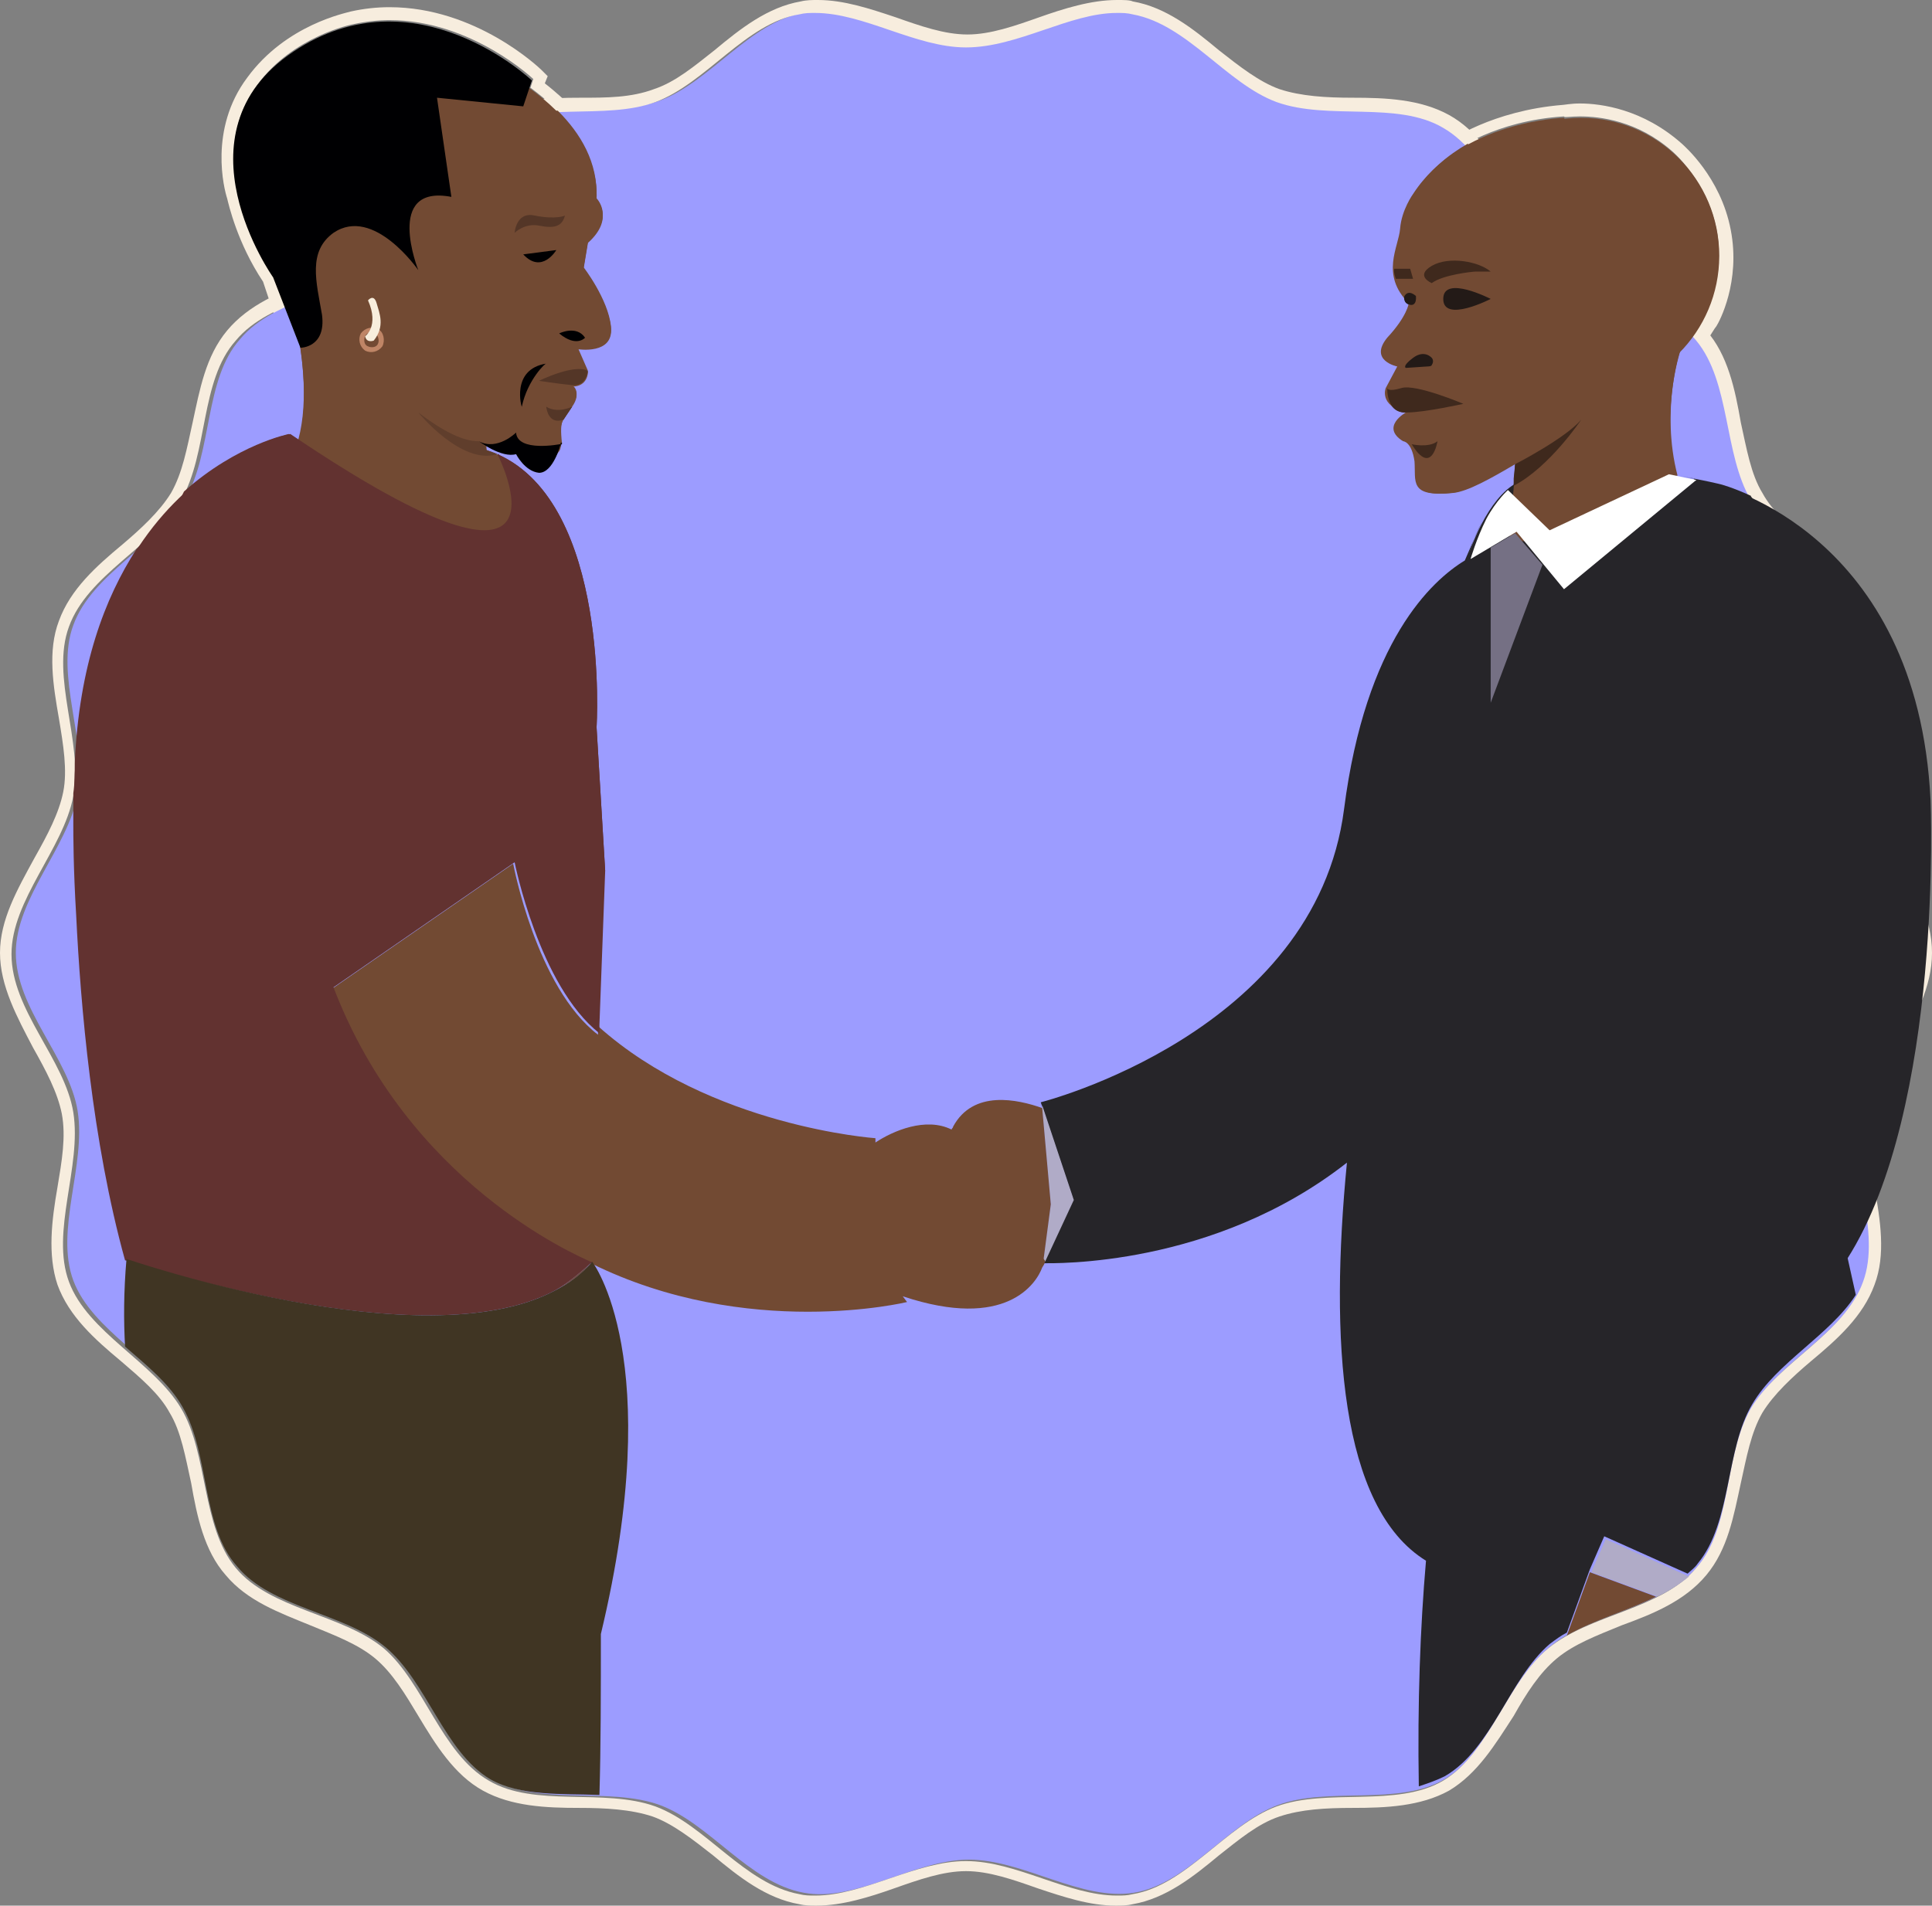 <?xml version="1.0" encoding="utf-8"?>
<!-- Generator: Adobe Illustrator 21.0.2, SVG Export Plug-In . SVG Version: 6.00 Build 0)  -->
<svg version="1.1" id="Vrstva_1" xmlns="http://www.w3.org/2000/svg" xmlns:xlink="http://www.w3.org/1999/xlink" x="0px" y="0px"
	 viewBox="0 0 134.4 132.6" style="enable-background:new 0 0 134.4 132.6;" xml:space="preserve">
<rect x="0" y="0" width="134.4" height="132.6" fill="#808080" stroke="none"/>
<style type="text/css">
	.st0{fill:none;stroke:#262529;stroke-width:1.988;stroke-miterlimit:10;}
	.st1{fill:#F7EDDE;}
	.st2{fill:#9C9CFF;}
	.st3{fill:none;}
	.st4{fill:#262529;}
	.st5{fill:#B0ABC7;}
	.st6{fill:#724A33;}
	.st7{fill:#3F291D;}
	.st8{fill:#231A17;}
	.st9{fill:#FFFFFF;}
	.st10{fill:#757084;}
	.st11{fill:#603E2C;}
	.st12{fill:#623230;}
	.st13{fill:#403523;}
	.st14{fill:#000002;}
	.st15{fill:#543627;}
	.st16{fill:#BF8566;}
	.st17{fill:#F8EEDD;}
</style>
<path class="st0" d="M67.1,15.6"/>
<g id="CHARACTERS_4_">
	<g>
		<g>
			<path class="st1" d="M109.9,8.1c1.4,0,4,0.3,6.4,2.4c0,0,2.4,2,3.1,5.4c0.7,3.5-0.9,6.2-0.9,6.2s-0.8,1.6-1.7,2.2L97.6,15
				l3.6-4.5c0,0,2.8-2.1,7.6-2.4C108.8,8.2,109.2,8.1,109.9,8.1 M109.9,7.2c-0.6,0-1.1,0.1-1.2,0.1c-4.9,0.4-7.9,2.5-8,2.6l-0.1,0.1
				l-0.1,0.1L97,14.6l-0.7,0.9l1,0.5l19.2,9.3l0.5,0.2l0.4-0.3c1-0.7,1.8-2.3,2-2.5c0.2-0.3,1.7-3.1,1-6.7c-0.7-3.7-3.3-5.9-3.4-6
				C114.3,7.6,111.4,7.2,109.9,7.2L109.9,7.2z"/>
			<path class="st1" d="M27.1,1.4c5.7,0,10,4.1,10,4.1l-0.2,0.6c1.2,0.9,1.9,1.6,1.9,1.6l1.1,3L20.2,22.3l-0.4-1L19,19.1
				c-1.9-2.8-2.4-5.6-2.4-5.6s-1.3-4.2,1.3-7.6c2.5-3.4,6.6-4.2,6.6-4.2C25.4,1.5,26.3,1.4,27.1,1.4 M27.1,0.5
				c-0.9,0-1.8,0.1-2.7,0.3c-0.3,0.1-4.5,0.9-7.2,4.6c-2.7,3.6-1.6,7.8-1.4,8.4c0.1,0.4,0.7,3.1,2.5,5.8l0.7,2.1l0.4,1l0.4,1
				l0.9-0.6l19.6-11.6l0.6-0.4l-0.2-0.7l-1.1-3l-0.1-0.2l-0.1-0.1c0,0-0.6-0.6-1.5-1.3l0,0l0.2-0.5l-0.4-0.4
				C37.5,4.7,33.1,0.5,27.1,0.5L27.1,0.5z"/>
			<path class="st2" d="M133.7,66.3c0,3.8-3.6,7.3-4.3,11c-0.7,3.8,1.6,8.3,0.3,11.8c-1.3,3.6-5.9,5.6-7.8,8.8
				c-1.9,3.3-1.3,8.3-3.8,11.1c-2.4,2.9-7.4,3.2-10.3,5.6c-2.9,2.4-4.1,7.3-7.3,9.2c-3.2,1.9-8.1,0.5-11.6,1.8s-6.3,5.5-10,6.1
				s-7.7-2.3-11.5-2.3c-3.8,0-7.9,3-11.5,2.3c-3.8-0.7-6.5-4.8-10-6.1c-3.6-1.3-8.4,0.1-11.6-1.8c-3.3-1.9-4.5-6.8-7.3-9.2
				c-2.9-2.4-7.9-2.7-10.3-5.6c-2.4-2.9-1.9-7.9-3.8-11.1c-1.9-3.2-6.5-5.3-7.8-8.8s0.9-8,0.3-11.8c-0.6-3.7-4.3-7.1-4.3-11
				c0-3.8,3.6-7.3,4.3-11c0.7-3.8-1.6-8.3-0.3-11.8c1.3-3.6,5.9-5.6,7.8-8.8c1.9-3.3,1.3-8.3,3.8-11.1c2.4-2.9,7.4-3.2,10.3-5.6
				c2.9-2.4,4.1-7.3,7.3-9.2S42.4,8.3,45.9,7s6.3-5.5,10-6.1s7.7,2.3,11.5,2.3c3.8,0,7.9-3,11.5-2.3c3.8,0.7,6.5,4.8,10,6.1
				c3.6,1.3,8.4-0.1,11.6,1.8c3.3,1.9,4.5,6.8,7.3,9.2c2.9,2.4,7.9,2.7,10.3,5.6c2.4,2.9,1.9,7.9,3.8,11.1s6.5,5.3,7.8,8.8
				s-0.9,8-0.3,11.8C130.1,59,133.7,62.5,133.7,66.3z"/>
			<path class="st3" d="M34.7,31.6L34.7,31.6L34.7,31.6z"/>
			<path class="st1" d="M77.7,0.9c0.4,0,0.7,0,1.1,0.1c3.8,0.7,6.5,4.8,10,6.1c3.6,1.3,8.4-0.1,11.6,1.8c3.3,1.9,4.5,6.8,7.3,9.2
				c2.9,2.4,7.9,2.7,10.3,5.6c2.4,2.9,1.9,7.9,3.8,11.1c1.9,3.2,6.5,5.3,7.8,8.8s-0.9,8-0.3,11.8c0.6,3.7,4.3,7.1,4.3,11
				c0,3.9-3.6,7.3-4.3,11c-0.7,3.8,1.6,8.3,0.3,11.8c-1.3,3.6-5.9,5.6-7.8,8.8c-1.9,3.3-1.3,8.3-3.8,11.1c-2.4,2.9-7.4,3.2-10.3,5.6
				c-2.9,2.4-4.1,7.3-7.3,9.2c-3.2,1.9-8.1,0.5-11.6,1.8s-6.3,5.5-10,6.1c-0.4,0.1-0.7,0.1-1.1,0.1c-3.4,0-7-2.4-10.5-2.4
				s-7.1,2.4-10.5,2.4c-0.4,0-0.7,0-1.1-0.1c-3.8-0.7-6.5-4.8-10-6.1c-3.6-1.3-8.4,0.1-11.6-1.8c-3.3-1.9-4.5-6.8-7.3-9.2
				c-2.9-2.4-7.9-2.7-10.3-5.6c-2.4-2.9-1.9-7.9-3.8-11.1c-1.9-3.2-6.5-5.3-7.8-8.8s0.9-8,0.3-11.8c-0.6-3.7-4.3-7.1-4.3-11
				c0-3.8,3.6-7.3,4.3-11c0.7-3.8-1.6-8.3-0.3-11.8c1.3-3.6,5.9-5.6,7.8-8.8c1.9-3.3,1.3-8.3,3.8-11.1c2.4-2.9,7.4-3.2,10.3-5.6
				c2.9-2.4,4.1-7.3,7.3-9.2s8.1-0.5,11.6-1.8s6.3-5.5,10-6.1c0.4-0.1,0.7-0.1,1.1-0.1c3.4,0,7,2.4,10.5,2.4
				C70.8,3.3,74.4,0.9,77.7,0.9 M77.7,0L77.7,0c-1.8,0-3.7,0.6-5.4,1.2c-1.7,0.6-3.4,1.2-5,1.2s-3.3-0.6-5-1.2
				C60.5,0.6,58.7,0,56.9,0c-0.4,0-0.8,0-1.2,0.1c-2.3,0.4-4.2,1.9-6,3.4c-1.4,1.1-2.7,2.2-4.2,2.7c-1.6,0.6-3.3,0.6-5.1,0.6
				c-2.3,0-4.7,0.1-6.7,1.2c-2,1.2-3.2,3.2-4.5,5.2c-0.9,1.6-1.8,3-3,4s-2.8,1.6-4.5,2.3c-2.2,0.8-4.4,1.7-5.9,3.5s-1.9,4.1-2.4,6.4
				c-0.4,1.8-0.7,3.5-1.5,4.9c-0.8,1.3-2.1,2.5-3.4,3.6c-1.8,1.5-3.6,3.1-4.4,5.3c-0.8,2.1-0.4,4.5,0,6.8c0.3,1.8,0.6,3.6,0.3,5.1
				c-0.3,1.5-1.1,3-2,4.6C1.2,61.9,0,64,0,66.3c0,2.3,1.2,4.5,2.3,6.6c0.9,1.6,1.7,3.1,2,4.6c0.3,1.6,0,3.3-0.3,5.1
				c-0.4,2.3-0.7,4.7,0,6.8c0.8,2.2,2.6,3.8,4.4,5.3c1.4,1.2,2.7,2.3,3.4,3.6c0.8,1.3,1.1,3.1,1.5,4.9c0.4,2.3,0.9,4.7,2.4,6.4
				c1.5,1.8,3.7,2.6,5.9,3.5c1.7,0.7,3.3,1.3,4.5,2.3s2.1,2.5,3,4c1.2,2,2.5,4.1,4.5,5.2c2,1.1,4.4,1.2,6.7,1.2
				c1.8,0,3.6,0.1,5.1,0.6c1.4,0.5,2.8,1.6,4.2,2.7c1.8,1.5,3.7,3,6,3.4c0.4,0.1,0.8,0.1,1.2,0.1c1.8,0,3.7-0.6,5.4-1.2
				c1.7-0.6,3.4-1.2,5-1.2s3.3,0.6,5,1.2c1.8,0.6,3.6,1.2,5.4,1.2c0.4,0,0.8,0,1.2-0.1c2.3-0.4,4.2-1.9,6-3.4
				c1.4-1.1,2.7-2.2,4.2-2.7s3.2-0.6,5.1-0.6c2.3,0,4.7-0.1,6.7-1.2c2-1.2,3.2-3.2,4.5-5.2c0.9-1.6,1.8-3,3-4s2.8-1.6,4.5-2.3
				c2.2-0.8,4.4-1.7,5.9-3.5s1.9-4.1,2.4-6.4c0.4-1.8,0.7-3.5,1.5-4.9c0.8-1.3,2.1-2.5,3.4-3.6c1.8-1.5,3.6-3.1,4.4-5.3
				c0.8-2.1,0.4-4.5,0-6.8c-0.3-1.8-0.6-3.6-0.3-5.1s1.1-3,2-4.6c1.1-2.1,2.3-4.2,2.3-6.6c0-2.4-1.2-4.5-2.3-6.6
				c-0.9-1.6-1.7-3.1-2-4.6c-0.3-1.6,0-3.3,0.3-5.1c0.4-2.3,0.7-4.7,0-6.8c-0.8-2.2-2.6-3.8-4.4-5.3c-1.4-1.2-2.7-2.3-3.4-3.6
				c-0.8-1.3-1.1-3.1-1.5-4.9c-0.4-2.3-0.9-4.7-2.4-6.4c-1.5-1.8-3.7-2.6-5.9-3.5c-1.7-0.7-3.3-1.3-4.5-2.3s-2.1-2.5-3-4
				c-1.2-2-2.5-4.1-4.5-5.2c-2-1.1-4.4-1.2-6.7-1.2c-1.8,0-3.6-0.1-5.1-0.6c-1.4-0.5-2.8-1.6-4.2-2.7c-1.8-1.5-3.7-3-6-3.4
				C78.6,0,78.2,0,77.7,0L77.7,0z"/>
			<path class="st3" d="M41.1,87.9L41.1,87.9C41.1,87.8,41.1,87.8,41.1,87.9L41.1,87.9C41.1,87.8,41.1,87.8,41.1,87.9z"/>
			<path class="st3" d="M41.1,87.7L41.1,87.7C41.1,87.8,41.2,87.8,41.1,87.7C41.1,87.8,41.1,87.7,41.1,87.7z"/>
			<path class="st4" d="M103.9,35.3c0.2-0.2,0.3-0.4,0.5-0.6C104.2,34.9,104,35.1,103.9,35.3z"/>
			<path class="st4" d="M103.6,35.6C103.6,35.6,103.7,35.6,103.6,35.6C103.7,35.6,103.6,35.6,103.6,35.6z"/>
			<path class="st4" d="M104.4,34.6c0-0.1,0.1-0.1,0.1-0.2C104.5,34.5,104.5,34.5,104.4,34.6z"/>
			<path class="st4" d="M129.4,77.3c0.6-3.7,4.3-7.1,4.3-11c0-3.8-3.6-7.3-4.3-11c-0.7-3.8,1.6-8.3,0.3-11.8
				c-1.3-3.6-5.9-5.6-7.8-8.8c0-0.1-0.1-0.1-0.1-0.2c-1.3-0.6-2.1-0.8-2.1-0.8s-1.2-0.3-3-0.6l0,0l1.2,0.2l-9.2,7.6l-1.5-1.7
				l-3.6,9.6V38.1l1.3-0.8l0,0l-2.8,1.6c0,0,0.3-1.3,1-2.6c-0.4,0.8-0.8,1.8-1.2,2.7c-2.3,1.4-6.9,5.6-8.4,17.3
				c-2,15.6-21.1,20.4-21.1,20.4l2.2,6.6l-2,4.3l0,0c0,0,0,0.1-0.1,0.3c0.8,0,11.9,0.3,21.2-7c-1.2,12.3-0.5,24,5.5,27.7
				c-0.4,4.6-0.6,9.9-0.5,15.7c0.6-0.2,1.2-0.4,1.8-0.7c3.3-1.9,4.5-6.8,7.3-9.2c0.4-0.3,0.8-0.6,1.2-0.8l1.6-4.4l1-2.3l5.8,2.6
				c0.2-0.2,0.5-0.4,0.7-0.7c2.4-2.9,1.9-7.9,3.8-11.1c1.7-2.9,5.4-4.8,7.2-7.6l-0.6-2.7c0,0,0.6-1.2,1.4-3.3
				C129.6,81.9,129,79.5,129.4,77.3z"/>
			<path class="st4" d="M103.4,36.1L103.4,36.1L103.4,36.1z"/>
			<path class="st4" d="M105.3,33.8L105.3,33.8L105.3,33.8c-0.2,0.1-0.3,0.2-0.5,0.3l0.4,0.4L105.3,33.8z"/>
			<path class="st5" d="M110.7,109.4l4.6,1.7c0.8-0.4,1.6-0.9,2.2-1.4l-5.8-2.6L110.7,109.4z"/>
			<path class="st6" d="M109,113.8c1.9-1.1,4.2-1.7,6.2-2.7l-4.6-1.7L109,113.8z"/>
			<path class="st6" d="M96.5,27.1C96.5,27.1,96.5,27,96.5,27.1c0,0-0.2,0.5,0.1,0.9C96.6,27.7,96.5,27.4,96.5,27.1z"/>
			<path class="st7" d="M97.5,27c-0.9,0.3-1,0-1,0c0,0.3,0,0.6,0.1,0.9c0.2,0.4,0.5,0.8,1.2,0.8c1.1,0,3.9-0.6,3.9-0.6
				S98.6,26.7,97.5,27z"/>
			<path class="st7" d="M96.5,27.1L96.5,27.1C96.5,27,96.5,27.1,96.5,27.1z"/>
			<path class="st7" d="M98.1,30.9c1.4,2.3,1.8-0.2,1.8-0.2C99.4,31.2,98.1,30.9,98.1,30.9z"/>
			<path class="st7" d="M99.6,19.7c0.8-0.6,2.9-0.8,3-0.8h1.1c-0.8-0.7-2.9-1.2-4.1-0.4S99.6,19.7,99.6,19.7z"/>
			<path class="st8" d="M103.7,20.8c0,0-3.3-1.7-3.3,0C100.4,22.5,103.7,20.8,103.7,20.8z"/>
			<path class="st7" d="M98.1,18.7H97c0,0,0,0,0,0.1s0,0.3,0.1,0.6l0,0h1.2L98.1,18.7z"/>
			<path class="st8" d="M98.5,20.6c0,0-0.5-0.5-0.8,0c0,0.1,0,0.1,0,0.2c0,0.2,0.1,0.3,0.3,0.4C98.3,21.3,98.6,21.2,98.5,20.6z"/>
			<path class="st8" d="M99.6,24.9c0,0-0.5-0.6-1.3,0s-0.5,0.7-0.5,0.7l1.5-0.1c0,0,0.3,0,0.3-0.1C99.8,25.1,99.6,24.9,99.6,24.9z"
				/>
			<path class="st6" d="M110,29.2c0,0-2.2,3.3-4.7,4.6l-0.1,0.7l2.5,2.4L116,33l0.7,0.1l0,0c-1.2-4.6,0.2-8.8,0.2-8.8l0,0
				c0.3-0.3,0.6-0.7,0.9-1.1c-2.5-2.6-7.2-3-10-5.3c-2.4-2-3.6-5.6-5.7-7.9c-1.4,0.8-2.7,1.9-3.7,3.4c0,0-0.8,1.1-0.9,2.4
				c-0.1,0.8-0.5,1.9-0.5,3v-0.1h1.1l0.2,0.7h-1.2c0.1,0.4,0.3,0.9,0.7,1.3c0-0.1,0-0.1,0-0.2c0.2-0.5,0.8,0,0.8,0
				c0,0.6-0.3,0.7-0.5,0.6c-0.1,0.2-0.3,1-1.5,2.4c-1.3,1.6,0.7,2,0.7,2L96.5,27l0,0c0,0,0,0.3,1,0s4.3,1.1,4.3,1.1
				s-2.7,0.6-3.9,0.6c0,0-1.8,1-0.2,2c0,0,0.6,0,0.8,1.4c0.1,1.4-0.4,2.5,2.6,2.2c1-0.1,2.6-1,4.3-2l-0.1,1l0.1-1
				C105.4,32.3,108.9,30.5,110,29.2z M98.1,30.9c0,0,1.2,0.3,1.8-0.2C100,30.7,99.5,33.3,98.1,30.9z M99.6,18.5
				c1.2-0.7,3.3-0.3,4.1,0.4h-1.1c-0.1,0-2.2,0.2-3,0.8C99.6,19.7,98.4,19.3,99.6,18.5z M99.6,25.4c-0.1,0.1-0.3,0.1-0.3,0.1
				l-1.5,0.1c0,0-0.2-0.1,0.5-0.7c0.8-0.6,1.3,0,1.3,0S99.8,25.1,99.6,25.4z M100.4,20.8c0-1.7,3.3,0,3.3,0S100.4,22.5,100.4,20.8z"
				/>
			<polygon class="st6" points="105,37.3 105,37.3 105.4,37.1 			"/>
			<path class="st7" d="M105.3,33.8c2.5-1.3,4.7-4.6,4.7-4.6c-1.1,1.3-4.6,3.1-4.6,3.1l-0.1,1V33.8L105.3,33.8L105.3,33.8z"/>
			<path class="st9" d="M102.2,38.9l2.8-1.6l0.4-0.2l1.9,2.2l0,0l1.5,1.7l9.2-7.6l-1.2-0.2l-0.7-0.1l-8.3,3.9l-2.5-2.4l-0.4-0.4
				c0,0-0.1,0.1-0.3,0.3c0,0-0.1,0.1-0.1,0.2l-0.1,0.1c-0.1,0.2-0.3,0.4-0.5,0.6c-0.1,0.1-0.1,0.2-0.2,0.3c0,0,0,0,0,0.1
				c-0.1,0.1-0.2,0.3-0.2,0.4c0,0,0,0,0,0.1v0.1c0,0.1-0.1,0.1-0.1,0.2C102.5,37.6,102.2,38.9,102.2,38.9z"/>
			<polygon class="st10" points="105.4,37.1 105,37.3 103.7,38.1 103.7,48.9 107.3,39.3 107.3,39.3 			"/>
			<path class="st5" d="M72.6,87.6c0,0.1,0.1,0.1,0.1,0.2l2-4.3l-2.2-6.6v0.2l0.6,6.7L72.6,87.6z"/>
			<path class="st6" d="M8.8,87.6L8.8,87.6L8.8,87.6z"/>
			<path class="st6" d="M38.6,89.8c1-0.5,1.8-1.1,2.5-1.9l0,0C40.3,88.6,39.5,89.3,38.6,89.8z"/>
			<path class="st6" d="M5.2,57L5.2,57L5.2,57L5.2,57z"/>
			<path class="st6" d="M33.8,31.3l0.8,0.3C34.4,31.5,34.1,31.4,33.8,31.3z"/>
			<path class="st6" d="M5.4,63.7c-0.2-3.2-0.2-5.6-0.2-6.4C5.2,59.5,5.3,61.6,5.4,63.7z"/>
			<path class="st6" d="M34.7,31.6L34.7,31.6L34.7,31.6z"/>
			<path class="st6" d="M33.8,31.1L33.8,31.1c-0.3-0.2-0.5-0.4-0.5-0.4L33.8,31.1z"/>
			<path class="st6" d="M34.7,31.6L34.7,31.6c-2.5,0.8-5.5-2.9-5.5-2.9c2.5,2,3.7,1.9,4.2,2c1.3,0.6,2.6-0.6,2.6-0.6
				c0.1,1.4,3.1,0.8,3.1,0.8C39,30,39,29.5,39.2,29.1c-1,0.4-1.2-0.9-1.2-0.9c0.8,0.5,1.8,0,1.8,0c0.7-1,0-1.4,0-1.4
				c-1-0.1-2.3-0.3-2.3-0.3s2.4-1.2,3.4-0.7l-0.7-1.6c0,0,2.5,0.4,2.3-1.5s-1.9-4.1-1.9-4.1l0.3-1.8c1.9-1.7,0.6-3,0.6-3
				c0.1-2.5-1.1-4.5-2.7-6.1c-1.7,0.1-3.3,0.3-4.7,1.1c-1.2,0.7-2.1,1.7-2.9,2.9l0.3,1.9c-0.6-0.1-1.1-0.1-1.4,0
				c-0.5,0.8-1,1.7-1.5,2.4c0.1,1.3,0.6,2.7,0.6,2.7s-0.6-0.8-1.5-1.6c-0.3,0.3-0.6,0.6-0.9,0.9c-1.3,1.1-2.9,1.7-4.6,2.4
				c0.1,0.5,0.2,1,0.2,1.5c0.4,2.3-1.5,2.3-1.5,2.3l0,0c0.3,2.1,0.4,4.5-0.1,6.4C41.1,44.2,34.7,31.6,34.7,31.6z M36.3,28.3
				L36.3,28.3L36.3,28.3c0-0.1-0.7-2.6,1.7-3C38,25.2,36.7,26.4,36.3,28.3z M36.4,17.7l2.3-0.3C38.7,17.4,37.7,19.1,36.4,17.7z
				 M40.7,23.5c0,0-0.6,0.6-1.8-0.3C38.9,23.2,40.1,22.6,40.7,23.5z M37.3,15c1.5,0.3,2.1,0,2.1,0c-0.2,0.8-0.8,0.9-1.8,0.7
				s-1.7,0.5-1.7,0.5S35.9,14.7,37.3,15z M26.3,21.2c0.2,0.5,0.4,1.2,0.2,1.9c0.3,0.3,0.3,0.7,0.1,1.1c-0.2,0.4-0.8,0.6-1.2,0.3
				c-0.4-0.2-0.6-0.8-0.3-1.2c0.2-0.3,0.5-0.4,0.7-0.4c0.1-0.4,0.2-1-0.2-1.8C25.6,20.9,26,20.5,26.3,21.2z"/>
			<path class="st11" d="M29.1,28.7c0,0,3,3.7,5.5,2.9l0,0l0,0l-0.8-0.3l0,0v-0.2l0,0l-0.5-0.4C32.8,30.7,31.6,30.7,29.1,28.7z"/>
			<path class="st6" d="M72.7,87.8c0,0,0-0.1-0.1-0.2l0.5-3.8l-0.6-6.7c-1.7-0.6-4.8-1.3-6.2,1.3c0,0.1-0.1,0.1-0.1,0.2
				c-1.8-0.9-4.1,0.1-5.3,0.9v-0.3c0,0-11.5-0.8-19.3-7.8V72c-4.3-3.3-5.9-11.9-5.9-11.9l-12.6,8.7C28.2,82.4,39.8,87.4,41,87.9l0,0
				h0.1l0,0l0,0c10.9,5.4,22,2.7,22,2.7l-0.3-0.4c7.2,2.4,9.3-0.9,9.7-2C72.7,87.9,72.7,87.8,72.7,87.8L72.7,87.8z"/>
			<path class="st6" d="M41.2,87.8L41.2,87.8L41.2,87.8z"/>
			<path class="st12" d="M38.6,89.8c0.9-0.5,1.7-1.2,2.5-1.9l0.1-0.1l0,0l0,0c0,0,0,0-0.1,0c-1.1-0.5-12.7-5.5-17.9-19.1L35.8,60
				c0,0,1.7,8.6,5.9,11.9v-0.6l0.4-10.7l-0.6-10c0,0,1-15.5-6.9-19l0,0l0,0l0,0c0,0,6.4,12.5-13.9-1c-0.2-0.1-0.4-0.2-0.6-0.4
				c0,0-3.6,0.7-7.3,4c-0.1,0.2-0.2,0.4-0.3,0.6c-0.7,1.3-1.9,2.3-3,3.4c-2.2,3.4-4,8.1-4.3,14.9c0,0.7,0,1.4-0.1,2.1
				c0,0.6,0,1.2,0,1.8l0,0l0,0c0,0,0,0.1,0,0.3c0,0.8,0,3.1,0.2,6.4c0.3,6.2,1.1,15.7,3.4,24l0,0C8.8,87.6,29.4,94.7,38.6,89.8z"/>
			<path class="st13" d="M41.2,87.8L41.2,87.8c-0.8,0.9-1.6,1.5-2.6,2c-9.2,4.9-29.8-2.2-29.8-2.2l0,0c-0.2,2.3-0.2,4.3-0.1,6.1
				c1.5,1.3,3.1,2.6,4,4.2c1.9,3.3,1.3,8.3,3.8,11.1c2.4,2.9,7.4,3.2,10.3,5.6c2.9,2.4,4.1,7.3,7.3,9.2c2.1,1.2,5,1,7.6,1.1
				c0.1-3.4,0.1-7.1,0.1-11.2C46.4,94.5,41.2,87.8,41.2,87.8L41.2,87.8L41.2,87.8z"/>
			<path class="st6" d="M40.5,26.6c0.4-0.3,0.3-0.8,0.3-0.8S40.8,26.3,40.5,26.6z"/>
			<path class="st6" d="M39,30.9c0,0-0.1,0.3-0.3,0.7C38.9,31.4,39,31.2,39,30.9z"/>
			<path class="st6" d="M25.4,23.4c-0.1,0.3-0.1,0.6,0.2,0.7c0.3,0.1,0.6,0.1,0.7-0.2c0.1-0.2,0.1-0.4,0-0.5
				c-0.1,0.1-0.2,0.2-0.3,0.4C26,23.7,25.5,24,25.4,23.4c0,0,0.1-0.1,0.3-0.2C25.5,23.2,25.4,23.3,25.4,23.4z"/>
			<path class="st14" d="M22.4,21.9c-0.1-0.5-0.2-1-0.2-1.5c-0.8,0.3-1.5,0.6-2.2,0.9l1,2.9l0,0C20.9,24.2,22.7,24.2,22.4,21.9z"/>
			<path class="st14" d="M29.1,18.8c0,0-0.6-1.4-0.6-2.7c-0.3,0.4-0.6,0.8-0.9,1.1C28.5,17.9,29.1,18.8,29.1,18.8z"/>
			<path class="st14" d="M31.5,13.7l-0.3-1.9c-0.4,0.6-0.8,1.2-1.2,1.8C30.4,13.5,30.9,13.6,31.5,13.7z"/>
			<path class="st14" d="M35.9,30.1c0,0-1.3,1.3-2.6,0.6c0,0,0.2,0.2,0.5,0.3c0.5,0.3,1.4,0.7,2.1,0.5c0,0,0.6,1.2,1.6,1.3
				c0.6,0,1-0.7,1.3-1.3c0.2-0.4,0.3-0.7,0.3-0.7S36,31.5,35.9,30.1z"/>
			<path class="st14" d="M36.3,28.3c0.4-1.8,1.7-3,1.7-3C35.6,25.6,36.3,28.2,36.3,28.3z"/>
			<path class="st14" d="M36.3,28.3L36.3,28.3L36.3,28.3z"/>
			<path class="st15" d="M37.5,26.5c0,0,1.3,0.2,2.3,0.3c0.3,0,0.6-0.1,0.7-0.2c0.3-0.3,0.3-0.8,0.3-0.8
				C39.9,25.3,37.5,26.5,37.5,26.5z"/>
			<path class="st15" d="M38,28.3c0,0,0.1,1.3,1.2,0.9l0,0l0.6-0.9C39.8,28.3,38.8,28.7,38,28.3z"/>
			<path class="st14" d="M36.4,17.7c1.3,1.4,2.3-0.3,2.3-0.3L36.4,17.7z"/>
			<path class="st15" d="M37.6,15.7c1,0.2,1.6,0.1,1.8-0.7c0,0-0.6,0.3-2.1,0s-1.5,1.2-1.5,1.2S36.5,15.5,37.6,15.7z"/>
			<path class="st14" d="M40.7,23.5c-0.6-0.9-1.8-0.3-1.8-0.3C40.1,24.2,40.7,23.5,40.7,23.5z"/>
			<path class="st16" d="M26.3,23.9c-0.1,0.3-0.5,0.3-0.7,0.2c-0.3-0.1-0.3-0.5-0.2-0.7c0.1-0.1,0.2-0.2,0.3-0.2
				c0.1-0.1,0.1-0.2,0.2-0.4c-0.3,0-0.6,0.2-0.7,0.4c-0.2,0.4-0.1,0.9,0.3,1.2c0.4,0.2,0.9,0.1,1.2-0.3c0.2-0.4,0.1-0.8-0.1-1.1
				c0,0.1-0.1,0.2-0.2,0.3C26.4,23.5,26.4,23.7,26.3,23.9z"/>
			<path class="st17" d="M25.8,22.8c-0.1,0.2-0.1,0.3-0.2,0.4c-0.1,0.2-0.2,0.2-0.2,0.2c0.1,0.6,0.6,0.3,0.6,0.3
				c0.1-0.1,0.2-0.2,0.3-0.4c0.1-0.1,0.1-0.2,0.2-0.3c0.2-0.7,0-1.3-0.2-1.9c-0.2-0.7-0.6-0.2-0.6-0.2C26,21.8,26,22.4,25.8,22.8z"
				/>
		</g>
		<g>
			<g>
				<g>
					<path class="st4" d="M100.3,47.2c0,0,0.9-9.9,4.5-13.1c3.6-3.2,14.8-0.3,14.8-0.3s13.8,3.3,14.7,21.9c0,0,0.9,21.4-5.8,31.9
						L100.3,47.2z"/>
					<path class="st4" d="M103.3,38.4c0,0-7.7,2.3-9.7,17.9"/>
					<g>
						<g>
							<circle class="st6" cx="110" cy="17.8" r="9.6"/>
							<path class="st6" d="M108.8,8.2c0,0-7.2,0.2-10.5,5.3c0,0-0.8,1.1-0.9,2.4S96,19.1,98,21.1c0,0-0.1,0.9-1.5,2.4
								c-1.3,1.6,0.7,2,0.7,2L96.4,27c0,0-0.5,1.2,1.4,1.7c0,0-1.8,1-0.2,2c0,0,0.6,0,0.8,1.4c0.1,1.4-0.4,2.5,2.6,2.2
								c3.1-0.4,12-7.5,12-7.5l2.1-7L108.8,8.2z"/>
							<path class="st7" d="M96.5,27c0,0,0,0.3,1,0s4.3,1.1,4.3,1.1s-2.7,0.6-3.9,0.6C96.8,28.8,96.5,27.8,96.5,27z"/>
							<path class="st7" d="M100,30.7c0,0-0.4,2.5-1.8,0.2C98.1,30.9,99.4,31.2,100,30.7"/>
							<path class="st7" d="M102.6,18.9c-0.1,0-2.2,0.2-3,0.8c0,0-1.2-0.5,0-1.2s3.3-0.3,4.1,0.4H102.6z"/>
							<path class="st8" d="M103.7,20.8c0,0-3.3-1.7-3.3,0C100.4,22.5,103.7,20.8,103.7,20.8z"/>
							<path class="st7" d="M98.3,19.4l-0.2-0.7H97c0,0-0.1,0.1,0.1,0.7H98.3z"/>
							<path class="st8" d="M98.5,20.6c0,0-0.5-0.5-0.8,0C97.5,21.1,98.6,21.7,98.5,20.6z"/>
							<path class="st8" d="M99.3,25.5c0,0,0.3,0,0.3-0.1c0.2-0.3,0-0.5,0-0.5s-0.5-0.6-1.3,0s-0.5,0.7-0.5,0.7L99.3,25.5z"/>
						</g>
						<path class="st6" d="M116.9,24.4c0,0-1.6,4.7,0,9.6l-4.7,3.4l-7.2,0.3l1.1-13.8L116.9,24.4z"/>
						<path class="st7" d="M105.4,32.3c0,0,3.5-1.8,4.6-3.1c0,0-2.2,3.3-4.7,4.6L105.4,32.3z"/>
					</g>
				</g>
				<path class="st9" d="M104.9,34.1c0,0-0.8,0.7-1.5,2c-0.7,1.4-1.1,2.8-1.1,2.8l3.2-1.9l3.3,4l9.2-7.6l-1.9-0.4l-8.3,3.9
					L104.9,34.1z"/>
				<polygon class="st10" points="103.7,38.1 103.7,48.9 107.3,39.3 105.4,37.1 				"/>
			</g>
			<g>
				<path class="st6" d="M40.1,44.5c0,0-0.6-8.8-4.2-12c-3.6-3.3-15.6-1.7-15.6-1.7s-14.2,3.3-15,22.4"/>
				<polygon class="st6" points="22,28.8 34.1,33.5 33.4,27.1 26.6,21.9 				"/>
				<path class="st6" d="M19.1,17.4c0,0,3.3,8.3,1.5,13.7l2.4,4.6l9.3-1l-1.1-14.9L19.1,17.4z"/>
				<path class="st11" d="M33.8,31.1l-0.5-0.4c-0.4,0-1.6,0-4.2-2c0,0,3,3.7,5.5,2.9l-0.8-0.3V31.1z"/>
				<g>
					<path class="st6" d="M23,46.2"/>
					<path class="st12" d="M42.1,60.6l-0.6-10c0,0,1-15.5-6.9-19c0,0,6.6,12.8-14.4-1.4c0,0-15.7,3-15,26.8"/>
					<path class="st12" d="M35.8,60"/>
				</g>
				<g>
					<g>
						<ellipse class="st6" cx="28.1" cy="12.8" rx="10.4" ry="10"/>
						<path class="st6" d="M32.1,3.5c0,0,9.7,3.7,9.4,10.4c0,0,1.3,1.3-0.6,3l-0.3,1.8c0,0,1.7,2.2,1.9,4.1c0.2,1.9-2.3,1.5-2.3,1.5
							l0.7,1.6c0,0,0,1-1.1,1c0,0,0.7,0.4,0,1.4s-0.9,1.1-0.8,2.6c0.2,1.5-3.1,0.7-3.1,0.7s-6.3-0.9-12.7-10L32.1,3.5z"/>
						<path class="st14" d="M20.9,24.2c0,0,1.8,0,1.5-2.3c-0.4-2.3-1-4.4,0.8-5.7c2.8-1.9,5.9,2.6,5.9,2.6s-2.4-6,2.3-5.1l-1-6.9
							l6,0.6L37,5.6c0,0-8.1-7.7-16.6-2S19,19.3,19,19.3L20.9,24.2z"/>
						<path class="st14" d="M35.9,31.6c0,0,0.6,1.2,1.6,1.3c1,0,1.5-2,1.5-2s-3,0.6-3.1-0.8c0,0-1.3,1.3-2.6,0.6
							C33.3,30.7,34.9,31.9,35.9,31.6z"/>
						<path class="st14" d="M36.3,28.3c0,0.1-0.8-2.6,1.7-3C38,25.2,36.7,26.4,36.3,28.3z"/>
						<path class="st15" d="M37.5,26.5c0,0,2.4-1.2,3.4-0.7c0,0-0.1,1.1-1.1,1C38.8,26.7,37.5,26.5,37.5,26.5z"/>
						<path class="st15" d="M39.8,28.3c0,0-1,0.5-1.8,0c0,0,0.1,1.3,1.2,0.9L39.8,28.3z"/>
					</g>
					<g>
						<path class="st14" d="M36.4,17.7l2.3-0.3C38.7,17.4,37.7,19.1,36.4,17.7z"/>
						<path class="st15" d="M35.8,16.2c0,0,0.7-0.7,1.7-0.5s1.6,0.1,1.8-0.7c0,0-0.6,0.3-2.1,0C35.9,14.7,35.8,16.2,35.8,16.2z"/>
						<path class="st14" d="M38.9,23.2c0,0,1.2-0.6,1.8,0.3C40.7,23.5,40.1,24.2,38.9,23.2z"/>
						<path class="st16" d="M26.3,22.9c-0.4-0.2-0.9-0.1-1.2,0.3c-0.2,0.4-0.1,0.9,0.3,1.2c0.4,0.2,0.9,0.1,1.2-0.3
							C26.8,23.7,26.7,23.1,26.3,22.9z M26.3,23.9c-0.1,0.3-0.5,0.3-0.7,0.2c-0.3-0.1-0.3-0.5-0.2-0.7c0.1-0.3,0.5-0.3,0.7-0.2
							C26.3,23.3,26.4,23.7,26.3,23.9z"/>
						<path class="st17" d="M25.6,20.9c0,0,0.4-0.5,0.6,0.2s0.6,1.6-0.2,2.6c0,0-0.5,0.2-0.6-0.3C25.4,23.4,26.4,22.7,25.6,20.9z"/>
					</g>
				</g>
			</g>
		</g>
	</g>
</g>
</svg>
